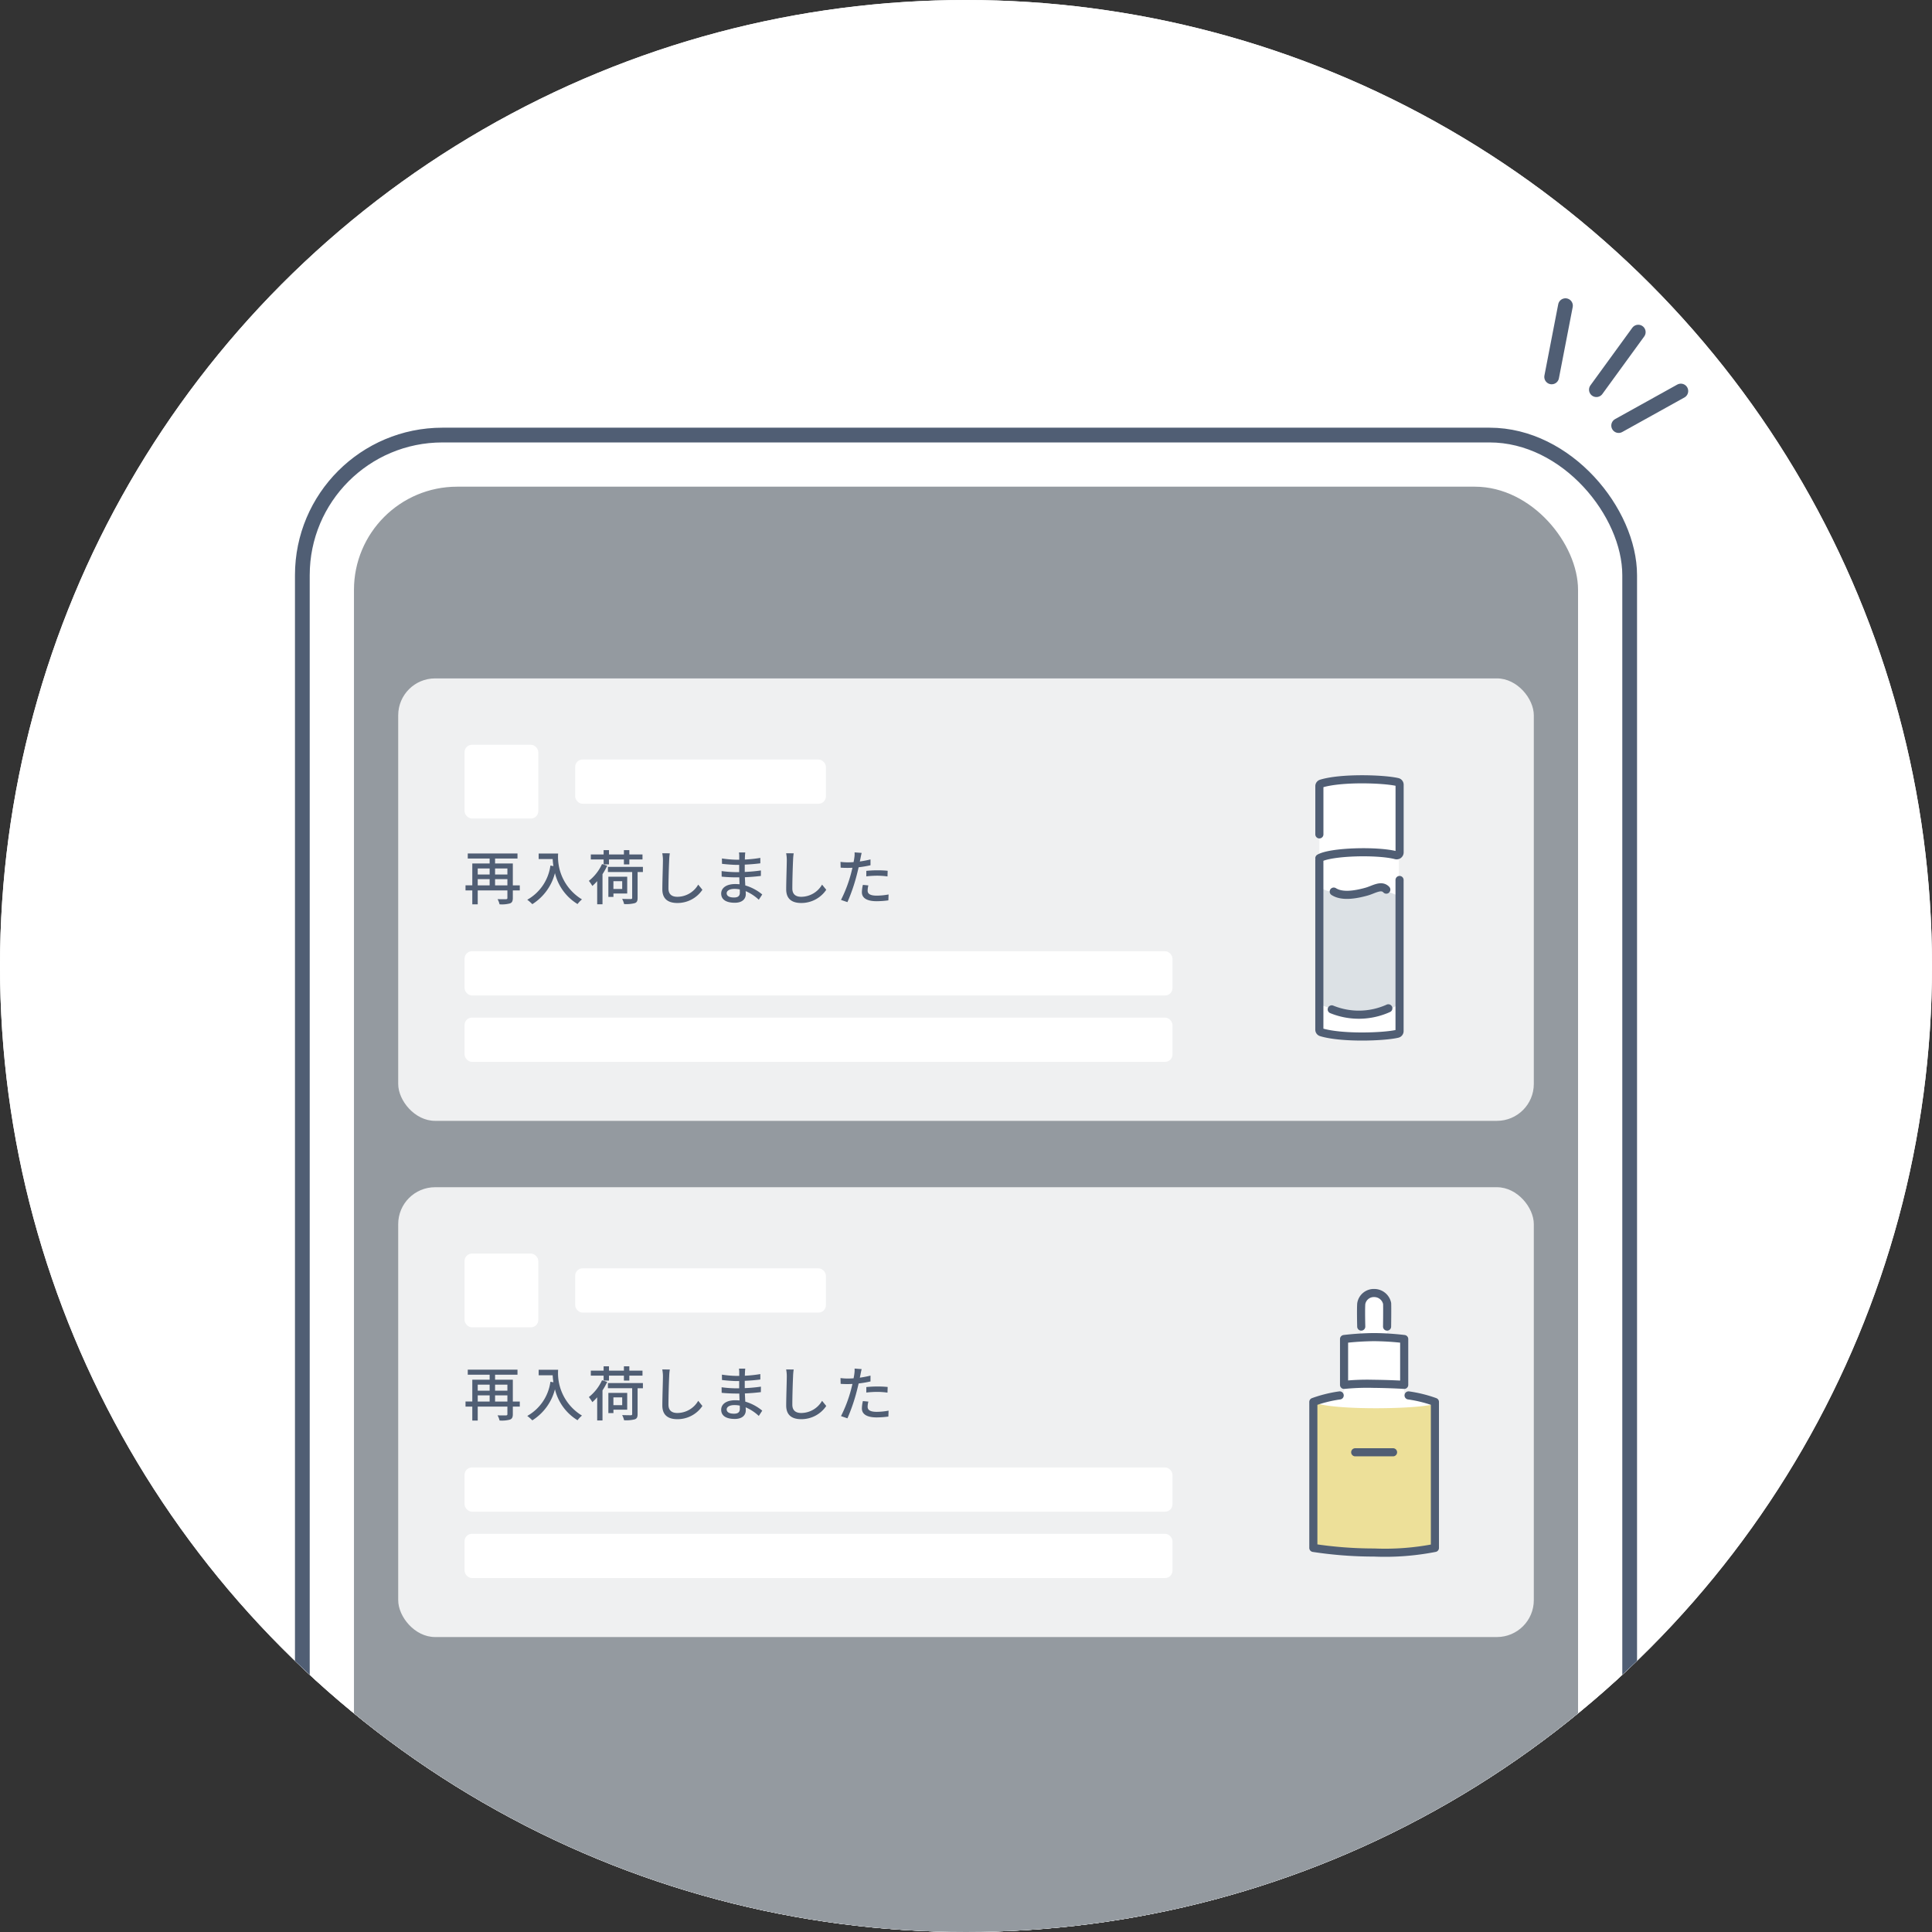 <svg xmlns="http://www.w3.org/2000/svg" xmlns:xlink="http://www.w3.org/1999/xlink" width="262" height="262" viewBox="0 0 262 262"><rect x="0" y="0" width="262" height="262" fill="#333333" stroke="none"/><defs><clipPath id="a"><circle cx="131" cy="131" r="131" transform="translate(16 3.879)" fill="#fff"/></clipPath></defs><g transform="translate(-57 -201)"><circle cx="131" cy="131" r="131" transform="translate(57 201)" fill="#fff"/><g transform="translate(41 197.121)" clip-path="url(#a)"><circle cx="131" cy="131" r="131" transform="translate(16 3.879)" fill="#fff"/><g transform="translate(55.98 61.744)"><g transform="translate(0.021 0.134)" fill="#fff" stroke="#505e74" stroke-width="2"><rect width="182" height="284" rx="20" stroke="none"/><rect x="1" y="1" width="180" height="282" rx="19" fill="none"/></g><rect width="166" height="274" rx="14" transform="translate(8.021 8.134)" fill="#949aa0"/><g transform="translate(13.678 103.106)"><rect width="154" height="61" rx="5" transform="translate(0.343 0.029)" fill="#fff" opacity="0.85"/><path d="M-24.864-1.936v-.84h1.672v.84Zm-2.352-.84H-25.6v.84h-1.616ZM-25.6-4.224v.816h-1.616v-.816Zm2.408,0v.816h-1.672v-.816Zm1.68,2.288h-.944V-4.9h-2.408v-.672h3.04v-.688h-6.744v.688H-25.6V-4.9h-2.352v2.96h-.92v.688h.92V.64h.736V-1.248h4.024V-.232c0,.128-.048.168-.2.176-.128,0-.648.008-1.136-.008a2.617,2.617,0,0,1,.272.7A4.21,4.21,0,0,0-22.84.512c.288-.112.384-.328.384-.736V-1.248h.944Zm2.56-4.312V-5.5h1.9a8.839,8.839,0,0,0,.1.952l-.408-.072A6.268,6.268,0,0,1-20.5.016a5.69,5.69,0,0,1,.688.6A7.055,7.055,0,0,0-16.744-3.6,6.788,6.788,0,0,0-13.68.6a3.759,3.759,0,0,1,.6-.632,6.726,6.726,0,0,1-3.232-6.216Zm8.808,1.472h.728v-.672h2.024v.672h.736v-.672h1.784v-.68H-6.656v-.584h-.736v.584H-9.416v-.584h-.728v.584H-11.88v.68h1.736Zm-.216-.048a6.2,6.2,0,0,1-1.784,2.28,5.572,5.572,0,0,1,.472.688,6.343,6.343,0,0,0,.656-.656V.632h.72v-4.08A9.1,9.1,0,0,0-9.656-4.6ZM-7.624-2.5v1.056H-8.816V-2.5Zm.68,1.672v-2.28H-9.5V-.368h.688V-.832Zm2.128-3.616H-9.56v.7h3.288v3.5c0,.128-.048.16-.2.168C-6.608-.08-7.12-.08-7.632-.1a2.755,2.755,0,0,1,.264.7,4.7,4.7,0,0,0,1.44-.12c.3-.1.392-.3.392-.72v-3.5h.72ZM-1.168-6.28l-1.024-.008A4.629,4.629,0,0,1-2.1-5.36c0,.768-.08,2.832-.08,3.968,0,1.328.816,1.848,2.032,1.848a4.062,4.062,0,0,0,3.4-1.792l-.568-.7A3.278,3.278,0,0,1-.136-.384c-.7,0-1.216-.288-1.216-1.136,0-1.1.056-2.952.1-3.84A7.3,7.3,0,0,1-1.168-6.28ZM6.544-.872c0-.32.368-.584,1.048-.584a3.624,3.624,0,0,1,.728.072c.008.176.008.336.008.448,0,.512-.344.648-.792.648C6.848-.288,6.544-.528,6.544-.872ZM9.064-6.4H8.208a2.625,2.625,0,0,1,.04.5v.488H7.9A14.5,14.5,0,0,1,5.9-5.584l.008.728c.52.064,1.48.144,2.008.144H8.24v.984H7.832a15.64,15.64,0,0,1-1.976-.144l.008.752c.552.064,1.44.1,1.952.1h.44c.008.3.024.624.032.936C8.1-2.1,7.9-2.112,7.7-2.112c-1.192,0-1.9.52-1.9,1.288,0,.8.648,1.248,1.848,1.248,1.048,0,1.488-.552,1.488-1.16,0-.112-.008-.248-.016-.416A6.151,6.151,0,0,1,10.9.016L11.368-.7a6.423,6.423,0,0,0-2.3-1.224c-.016-.36-.04-.744-.056-1.112.768-.032,1.432-.088,2.168-.176l.008-.744c-.7.1-1.4.168-2.192.2v-.992c.776-.032,1.52-.1,2.112-.176v-.736a17.578,17.578,0,0,1-2.1.224c.008-.176.008-.328.016-.424C9.032-6.08,9.048-6.256,9.064-6.4Zm6.568.12-1.024-.008a4.629,4.629,0,0,1,.088.928c0,.768-.08,2.832-.08,3.968,0,1.328.816,1.848,2.032,1.848a4.062,4.062,0,0,0,3.4-1.792l-.568-.7A3.278,3.278,0,0,1,16.664-.384c-.7,0-1.216-.288-1.216-1.136,0-1.1.056-2.952.1-3.84A7.3,7.3,0,0,1,15.632-6.28ZM25.76-1.928,25.016-2a4.7,4.7,0,0,0-.136,1c0,.792.7,1.216,2.008,1.216A12.352,12.352,0,0,0,28.472.1L28.5-.7a9.04,9.04,0,0,1-1.6.16c-1.024,0-1.24-.328-1.24-.688A2.937,2.937,0,0,1,25.76-1.928Zm-.912-4.408-.96-.072a3.273,3.273,0,0,1-.032.72c-.016.152-.056.36-.1.6-.28.024-.552.032-.8.032a7.539,7.539,0,0,1-.976-.064L22-4.336c.288.024.584.032.952.032.2,0,.416-.008.648-.016-.064.264-.128.528-.192.776A18.5,18.5,0,0,1,22.048.04l.872.3a24.167,24.167,0,0,0,1.264-3.68c.088-.336.176-.7.256-1.048a14.334,14.334,0,0,0,1.608-.272v-.792a14.037,14.037,0,0,1-1.448.28c.04-.176.072-.336.1-.472C24.728-5.808,24.8-6.136,24.848-6.336ZM25.48-3.9v.744a13.464,13.464,0,0,1,1.512-.088,10.11,10.11,0,0,1,1.36.1l.024-.768a13.559,13.559,0,0,0-1.4-.064C26.464-3.976,25.912-3.944,25.48-3.9Z" transform="translate(38.343 31.029)" fill="#505e74" stroke="rgba(0,0,0,0)" stroke-width="1"/><rect width="10" height="10" rx="1" transform="translate(9.343 9.029)" fill="#fff"/><rect width="34" height="6" rx="1" transform="translate(24.343 11.029)" fill="#fff"/><rect width="96" height="6" rx="1" transform="translate(9.343 38.029)" fill="#fff"/><rect width="96" height="6" rx="1" transform="translate(9.343 47.029)" fill="#fff"/><g transform="translate(124.445 14.355)"><path d="M.375,15.152c1.127-.365,4.122-1.2,4.122-1.2L4.54,6.62l2.3-.26s.111-3.816.146-4.974,1.3-1.044,1.644-1S10.37.591,10.381,1.8s.011,4.562.011,4.562l2.3.26v7.413l4.165,1.119v1.2L.375,16.156Z" transform="translate(-0.375 -0.359)" fill="#fff"/><path d="M.653,11.1c2.931,1,13.807.81,15.927.154V30.344a55.415,55.415,0,0,1-8.215.694A54.4,54.4,0,0,1,.5,30.267Z" transform="translate(-0.326 3.848)" fill="#ede099"/><path d="M8.619,35.566a54.626,54.626,0,0,1-8.244-.626V15.146a17.828,17.828,0,0,1,3.572-.886M8.619,35.566a35.114,35.114,0,0,0,8.243-.626V15.146a17.952,17.952,0,0,0-3.572-.886M4.54,6.614v6.218a31.3,31.3,0,0,1,3.948-.145c2.643.029,4.208.145,4.208.145V6.614a37.31,37.31,0,0,0-4.078-.26A37.318,37.318,0,0,0,4.54,6.614Zm5.835-1.688s.035-2.275.007-3.134A1.784,1.784,0,0,0,8.634.375,1.721,1.721,0,0,0,6.871,1.836c-.058.886,0,3.089,0,3.089M6.054,21.972h5.13" transform="translate(-0.375 -0.353)" fill="none" stroke="#505e74" stroke-linecap="round" stroke-linejoin="round" stroke-width="1.1"/></g></g><g transform="translate(13.678 33.667)"><g transform="translate(0 0)"><rect width="154" height="60" rx="5" transform="translate(0.343 0.467)" fill="#fff" opacity="0.85"/><path d="M-24.864-1.936v-.84h1.672v.84Zm-2.352-.84H-25.6v.84h-1.616ZM-25.6-4.224v.816h-1.616v-.816Zm2.408,0v.816h-1.672v-.816Zm1.68,2.288h-.944V-4.9h-2.408v-.672h3.04v-.688h-6.744v.688H-25.6V-4.9h-2.352v2.96h-.92v.688h.92V.64h.736V-1.248h4.024V-.232c0,.128-.048.168-.2.176-.128,0-.648.008-1.136-.008a2.617,2.617,0,0,1,.272.7A4.21,4.21,0,0,0-22.84.512c.288-.112.384-.328.384-.736V-1.248h.944Zm2.56-4.312V-5.5h1.9a8.839,8.839,0,0,0,.1.952l-.408-.072A6.268,6.268,0,0,1-20.5.016a5.69,5.69,0,0,1,.688.6A7.055,7.055,0,0,0-16.744-3.6,6.788,6.788,0,0,0-13.68.6a3.759,3.759,0,0,1,.6-.632,6.726,6.726,0,0,1-3.232-6.216Zm8.808,1.472h.728v-.672h2.024v.672h.736v-.672h1.784v-.68H-6.656v-.584h-.736v.584H-9.416v-.584h-.728v.584H-11.88v.68h1.736Zm-.216-.048a6.2,6.2,0,0,1-1.784,2.28,5.572,5.572,0,0,1,.472.688,6.343,6.343,0,0,0,.656-.656V.632h.72v-4.08A9.1,9.1,0,0,0-9.656-4.6ZM-7.624-2.5v1.056H-8.816V-2.5Zm.68,1.672v-2.28H-9.5V-.368h.688V-.832Zm2.128-3.616H-9.56v.7h3.288v3.5c0,.128-.048.16-.2.168C-6.608-.08-7.12-.08-7.632-.1a2.755,2.755,0,0,1,.264.7,4.7,4.7,0,0,0,1.44-.12c.3-.1.392-.3.392-.72v-3.5h.72ZM-1.168-6.28l-1.024-.008A4.629,4.629,0,0,1-2.1-5.36c0,.768-.08,2.832-.08,3.968,0,1.328.816,1.848,2.032,1.848a4.062,4.062,0,0,0,3.4-1.792l-.568-.7A3.278,3.278,0,0,1-.136-.384c-.7,0-1.216-.288-1.216-1.136,0-1.1.056-2.952.1-3.84A7.3,7.3,0,0,1-1.168-6.28ZM6.544-.872c0-.32.368-.584,1.048-.584a3.624,3.624,0,0,1,.728.072c.008.176.008.336.008.448,0,.512-.344.648-.792.648C6.848-.288,6.544-.528,6.544-.872ZM9.064-6.4H8.208a2.625,2.625,0,0,1,.04.5v.488H7.9A14.5,14.5,0,0,1,5.9-5.584l.008.728c.52.064,1.48.144,2.008.144H8.24v.984H7.832a15.64,15.64,0,0,1-1.976-.144l.008.752c.552.064,1.44.1,1.952.1h.44c.008.3.024.624.032.936C8.1-2.1,7.9-2.112,7.7-2.112c-1.192,0-1.9.52-1.9,1.288,0,.8.648,1.248,1.848,1.248,1.048,0,1.488-.552,1.488-1.16,0-.112-.008-.248-.016-.416A6.151,6.151,0,0,1,10.9.016L11.368-.7a6.423,6.423,0,0,0-2.3-1.224c-.016-.36-.04-.744-.056-1.112.768-.032,1.432-.088,2.168-.176l.008-.744c-.7.1-1.4.168-2.192.2v-.992c.776-.032,1.52-.1,2.112-.176v-.736a17.578,17.578,0,0,1-2.1.224c.008-.176.008-.328.016-.424C9.032-6.08,9.048-6.256,9.064-6.4Zm6.568.12-1.024-.008a4.629,4.629,0,0,1,.088.928c0,.768-.08,2.832-.08,3.968,0,1.328.816,1.848,2.032,1.848a4.062,4.062,0,0,0,3.4-1.792l-.568-.7A3.278,3.278,0,0,1,16.664-.384c-.7,0-1.216-.288-1.216-1.136,0-1.1.056-2.952.1-3.84A7.3,7.3,0,0,1,15.632-6.28ZM25.76-1.928,25.016-2a4.7,4.7,0,0,0-.136,1c0,.792.7,1.216,2.008,1.216A12.352,12.352,0,0,0,28.472.1L28.5-.7a9.04,9.04,0,0,1-1.6.16c-1.024,0-1.24-.328-1.24-.688A2.937,2.937,0,0,1,25.76-1.928Zm-.912-4.408-.96-.072a3.273,3.273,0,0,1-.032.72c-.016.152-.056.36-.1.6-.28.024-.552.032-.8.032a7.539,7.539,0,0,1-.976-.064L22-4.336c.288.024.584.032.952.032.2,0,.416-.008.648-.016-.064.264-.128.528-.192.776A18.5,18.5,0,0,1,22.048.04l.872.3a24.167,24.167,0,0,0,1.264-3.68c.088-.336.176-.7.256-1.048a14.334,14.334,0,0,0,1.608-.272v-.792a14.037,14.037,0,0,1-1.448.28c.04-.176.072-.336.1-.472C24.728-5.808,24.8-6.136,24.848-6.336ZM25.48-3.9v.744a13.464,13.464,0,0,1,1.512-.088,10.11,10.11,0,0,1,1.36.1l.024-.768a13.559,13.559,0,0,0-1.4-.064C26.464-3.976,25.912-3.944,25.48-3.9Z" transform="translate(38.343 30.467)" fill="#505e74" stroke="rgba(0,0,0,0)" stroke-width="1"/><rect width="10" height="10" rx="1" transform="translate(9.343 9.467)" fill="#fff"/><rect width="34" height="6" rx="1" transform="translate(24.343 11.467)" fill="#fff"/><rect width="96" height="6" rx="1" transform="translate(9.343 37.467)" fill="#fff"/><rect width="96" height="6" rx="1" transform="translate(9.343 46.467)" fill="#fff"/></g><g transform="translate(124.758 13.645)"><path d="M226.406,283.221a18.18,18.18,0,0,1,5.468-.745,36.051,36.051,0,0,1,5.311.745v33.7s-3.091.3-5.311.338a27.375,27.375,0,0,1-5.468-.76Z" transform="translate(-225.902 -281.886)" fill="#fff"/><path d="M226.617,294.235c1.831,1.218,6.048.8,7.037.336s3.664.858,3.664.858v14.534a8.173,8.173,0,0,1-4.634,1.514,21.81,21.81,0,0,1-6.476-1.514Z" transform="translate(-225.949 -279.037)" fill="#dce1e5"/><path d="M.4,7.867V1.318A.362.362,0,0,1,.665.977C3.379.15,9.086.333,10.968.767a.372.372,0,0,1,.313.346V10.3a.4.4,0,0,1-.5.395c-2.5-.657-8.828-.5-10.385.406m0,.261v23a.362.362,0,0,0,.265.342c2.714.826,8.421.643,10.3.209a.372.372,0,0,0,.313-.346V14.054M2.077,31.6a9.7,9.7,0,0,0,7.677-.144M2.349,15.628c.59.371,1.737.769,4.468,0,.95-.267,1.985-.993,2.659-.266" transform="translate(0.105 0.105)" fill="none" stroke="#505e74" stroke-linecap="round" stroke-linejoin="round" stroke-width="1.1"/><rect width="11.889" height="35.898" fill="none"/></g></g></g><g transform="translate(225.439 45.63) rotate(-6)"><path d="M12698.621-7830.691l2.87-9.412" transform="translate(-12698.621 7840.104)" fill="none" stroke="#505e74" stroke-linecap="round" stroke-width="2"/><path d="M2.826,0,0,9.227" transform="translate(8.413 12.963) rotate(-155)" fill="none" stroke="#505e74" stroke-linecap="round" stroke-width="2"/><path d="M2.813,0,0,9.226" transform="translate(10.153 19.08) rotate(-130)" fill="none" stroke="#505e74" stroke-linecap="round" stroke-width="2"/></g></g></g></svg>